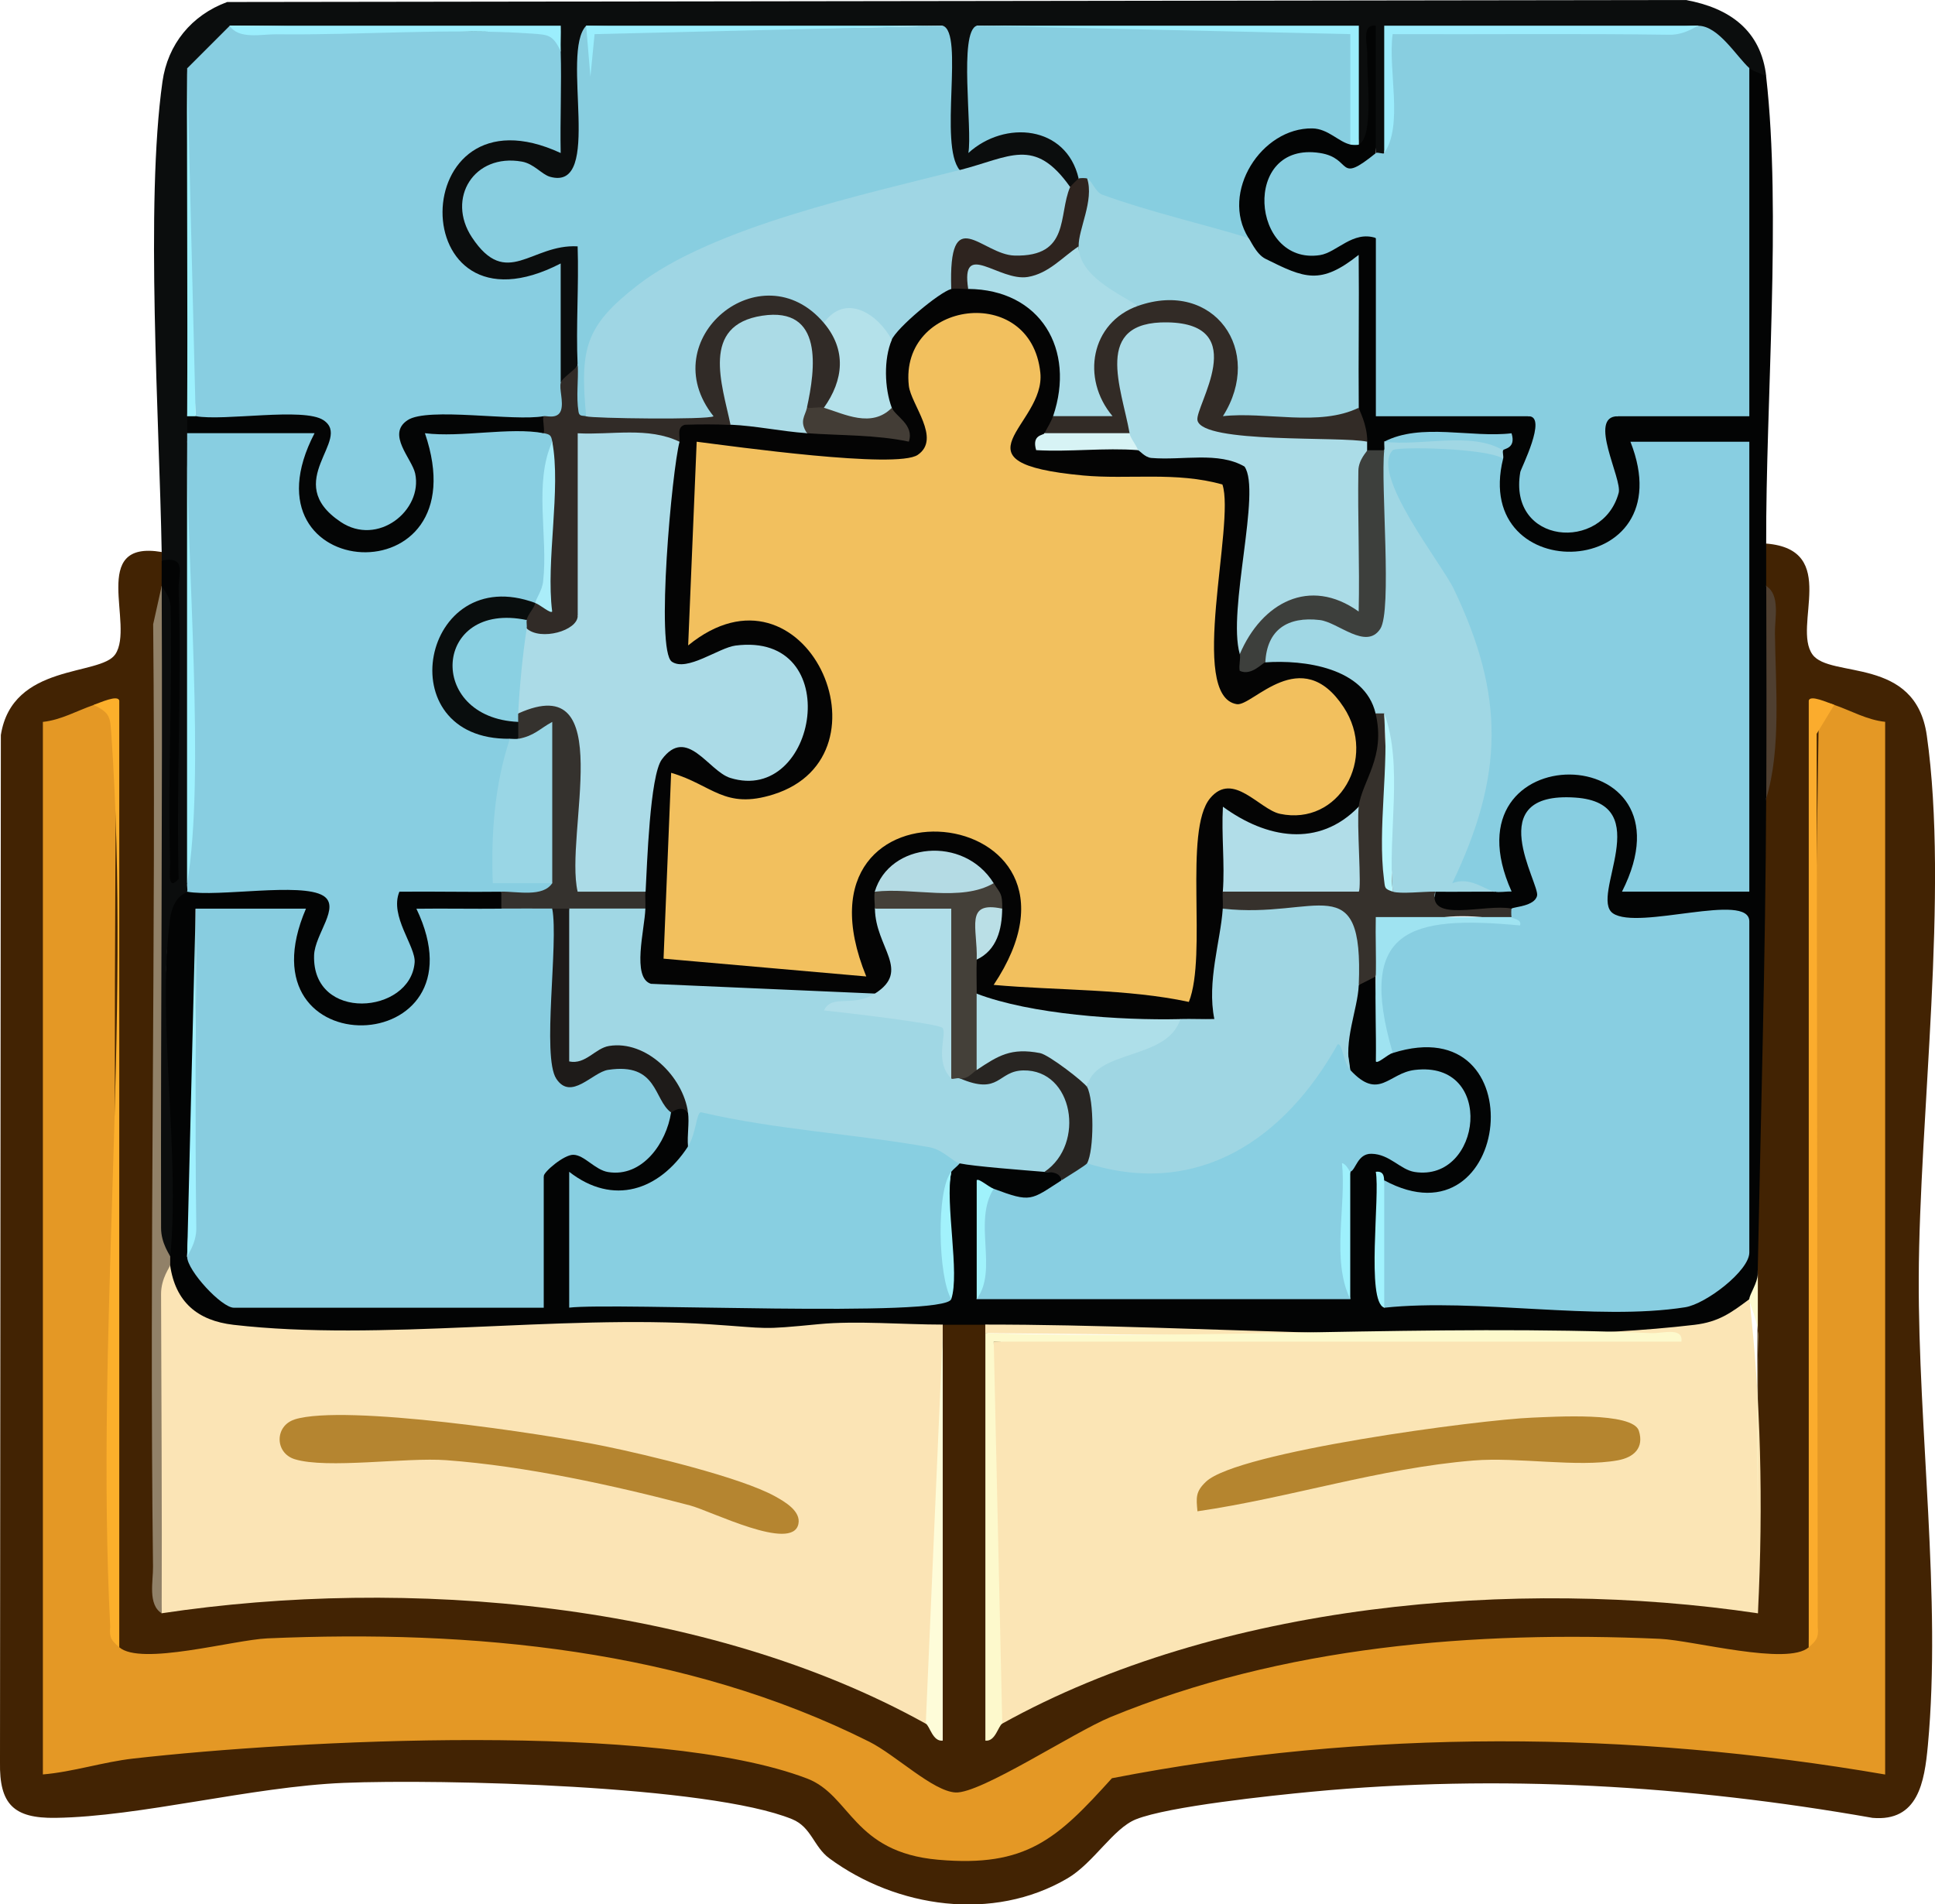 <?xml version="1.0" encoding="UTF-8"?>
<svg id="Layer_2" data-name="Layer 2" xmlns="http://www.w3.org/2000/svg" viewBox="0 0 250 246.05">
  <defs>
    <style>
      .cls-1 {
        fill: #aadce7;
      }

      .cls-2 {
        fill: #9ef0fc;
      }

      .cls-3 {
        fill: #9fd6e4;
      }

      .cls-4 {
        fill: #090d0d;
      }

      .cls-5 {
        fill: #444039;
      }

      .cls-6 {
        fill: #99d6e5;
      }

      .cls-7 {
        fill: #1e1b19;
      }

      .cls-8 {
        fill: #88cfe1;
      }

      .cls-9 {
        fill: #9becfc;
      }

      .cls-10 {
        fill: #b0dee9;
      }

      .cls-11 {
        fill: #aedfe9;
      }

      .cls-12 {
        fill: #9beefc;
      }

      .cls-13 {
        fill: #fbe4b5;
      }

      .cls-14 {
        fill: #fbe5b5;
      }

      .cls-15 {
        fill: #422303;
      }

      .cls-16 {
        fill: #d7f3f5;
      }

      .cls-17 {
        fill: #fefcd9;
      }

      .cls-18 {
        fill: #4f3f30;
      }

      .cls-19 {
        fill: #a0f2fb;
      }

      .cls-20 {
        fill: #badfe6;
      }

      .cls-21 {
        fill: #9cf0fd;
      }

      .cls-22 {
        fill: #b4e1ea;
      }

      .cls-23 {
        fill: #abdbe7;
      }

      .cls-24 {
        fill: #312b27;
      }

      .cls-25 {
        fill: #89cfe2;
      }

      .cls-26 {
        fill: #9ef1fe;
      }

      .cls-27 {
        fill: #fcaf2b;
      }

      .cls-28 {
        fill: #35322e;
      }

      .cls-29 {
        fill: #0b0d0d;
      }

      .cls-30 {
        fill: #322b26;
      }

      .cls-31 {
        fill: #88cee1;
      }

      .cls-32 {
        fill: #a2f2fc;
      }

      .cls-33 {
        fill: #2e241f;
      }

      .cls-34 {
        fill: #fbac2d;
      }

      .cls-35 {
        fill: #a0d7e4;
      }

      .cls-36 {
        fill: #b58530;
      }

      .cls-37 {
        fill: #3d3f3c;
      }

      .cls-38 {
        fill: #a1f2fd;
      }

      .cls-39 {
        fill: #b5852f;
      }

      .cls-40 {
        fill: #9ff0fe;
      }

      .cls-41 {
        fill: #fdf9cc;
      }

      .cls-42 {
        fill: #040404;
      }

      .cls-43 {
        fill: #9cd6e3;
      }

      .cls-44 {
        fill: #fdfbd0;
      }

      .cls-45 {
        fill: #e49825;
      }

      .cls-46 {
        fill: #9fe3f1;
      }

      .cls-47 {
        fill: #9aeefd;
      }

      .cls-48 {
        fill: #040505;
      }

      .cls-49 {
        fill: #030404;
      }

      .cls-50 {
        fill: #8ad0e2;
      }

      .cls-51 {
        fill: #918168;
      }

      .cls-52 {
        fill: #9beefd;
      }

      .cls-53 {
        fill: #36312c;
      }

      .cls-54 {
        fill: #b1dde8;
      }

      .cls-55 {
        fill: #abdbe6;
      }

      .cls-56 {
        fill: #b4dbe4;
      }

      .cls-57 {
        fill: #88cde0;
      }

      .cls-58 {
        fill: #abdce7;
      }

      .cls-59 {
        fill: #b8f6fd;
      }

      .cls-60 {
        fill: #aaedf9;
      }

      .cls-61 {
        fill: #88cee0;
      }

      .cls-62 {
        fill: #87cee0;
      }

      .cls-63 {
        fill: #9fd6e3;
      }

      .cls-64 {
        fill: #433d36;
      }

      .cls-65 {
        fill: #f2c05e;
      }

      .cls-66 {
        fill: #282522;
      }
    </style>
  </defs>
  <g id="Layer_1-2" data-name="Layer 1">
    <g>
      <path class="cls-15" d="M228.2,70.23c9.52.78,3.34,10.67,5.97,14.33,2.26,3.15,13.31.15,14.77,10.46,2.87,20.24-.96,49.19-1.04,70.05-.08,19.48,2.94,41.47,1.18,60.42-.44,4.77-1.26,9.9-7.16,9.38-23.82-4.2-48.26-5.67-72.4-3.38-5.16.49-18.56,1.89-22.76,3.57-2.93,1.17-5.47,5.64-8.83,7.62-9.64,5.67-22.1,3.81-30.78-2.58-2.04-1.51-2.31-4.04-4.81-5.06-10.72-4.38-45.43-5.2-57.92-4.69-11.9.49-26.33,4.37-37.25,4.52-5.42.08-7.26-1.78-7.17-7.17L.11,94.97c1.48-9.36,12.87-7.57,14.79-10.44,2.53-3.78-3.49-14.81,5.99-13.21.98.2.94.58,0,1.1,1.71.75,1.68,2.52,0,3.29-1.07,44.46-1.07,88.7,0,132.72.55-.64,1.13-1.25,1.79-1.74,6.08-4.47,41.99-2.03,51.25-.71,9.1,1.3,40.13,7.87,44.56,14.44.47.69.81,1.47,1.11,2.27,1.03-1.03,1.54-.49,1.53,1.61-.19-17.3.03-34.66.66-52.07-.96-.31-.94-.68,0-1.1,1.76-2.14,3.72-2.14,5.48,0,.96.31.94.68,0,1.1,2.48.4,3.01,1.18.55,1.65l.54,48.15,1.1.66c.31-.8.66-1.58,1.13-2.28,4.32-6.34,34.05-12.81,42.89-14.15,9.39-1.42,45.55-4.11,51.79.43.67.49,1.26,1.09,1.81,1.74-.05-14.67-.05-29.29,0-43.88.12-16.45-.29-32.83-1.21-49.13l2.3-12.29c.78-9.05,1.25-18.55,0-27.42-1.61-1.79-1.61-3.69,0-5.48Z"/>
      <path class="cls-49" d="M177.74,19.77c.97,3.89-2.25,4.62-9.67,2.18-6.94,6.87,1.05,11.49,8.19,6.42l1.48,2.38c.85.23,2.12.58,2.19,1.23.28,2.69.29,20.04-.73,21.09-.36.36-.89.56-1.46.71-.71-3.08,16.86-2.67,18.17-2.19l1.57,2.19c5.03-1.89,2.52,4.81,1.03,7.76-.88,6.62,7.42,6.33,8.49,1.74-1.25-3.62-3.99-12.54,2-9.49,1.61-3.58,15.08-3.43,17,0-.85,0-2.17-.21-2.19-.74-.28-5.24-1.09-41.09,0-42.94l2.19-1.29c.4-1.6,1.13-1.23,2.19,1.1,1.98,17.43-.06,42.01,0,60.33,0,1.83,0,3.66,0,5.48.93,9.12.98,18.31,0,27.42-.09,20.52-.7,41.15-1.1,61.43.07,1.44-.3,2.54-1.1,3.29.59,4.91-7.56,7.19-10.68,3.97-29.31,1.43-58.66,1.2-88.04-.68-1.83,0-3.66,0-5.48,0l-1.97,2.17c-28.49.06-57.23.19-86.23.38-7.06-.46-13.17-1.71-11.61-10.23-.98-.2-.94-.58,0-1.1-1.13-15.89-1.12-31.71.02-47.46l2.18.29c1.51-2.56,10.53-2.92,13.61-2.42,8.05,1.3,8.08,3.29,5.01,10.39-.68,5.87,7.93,5.03,8.52,1.51-5.49-11.88,1.3-14.71,13.44-9.47,2.91.35,2.79,1.36,0,2.19-2.2,1.5-4.72,2.45-7.57,2.87,3.47,19.64-25.05,19.07-20.95-.67-5.27.93-8.93.2-10.97-2.2.1,15.03-.27,30.02-1.1,44.97,2.59-.68,6.4,4.09,6.03,6.58,0-.85.19-2.14.75-2.19,8.73-.89,29.4-1.02,37.99,0l1.3,2.19c-3.58-1.61-3.43-15.08,0-17-2.84-6.36,5.71-4.47,10-2.71,2.17-2.01,4.32-3.84,6.45-5.52-1.38-3.14.97-3.08,2.19,0,.78.87.78,2.33,0,4.39,2.87,7.03-14.21,11.95-15.36,3.29,3.2,3.34,3.73,14.95,0,17.55l.45-1.51c15.41-.53,31.11-.91,47.09-1.12l1.82,1.53c-.89-5.51-.89-11,0-16.45-1.42-1.52-.78-2,1.1-1.1,1.17-3.19,10.25-2.21,10.97,1.1,2.69-2.13,3.36-2.46,2.19,1.1,1.37,4.91-8.34,6.44-8.78,1.1-1.84-.38-2.38,3.38-1.64,11.27l-.55,2.99,1.29-2.19h45.69l1.29,2.19c-.88-5.33-1-11.3,0-16.45-2.81-5.81,5.21-4.98,8.74-2.12,5.53,1.19,6.81-10.77-.64-8.77-3.5,2.2-9.29,3.1-8.1-2.27-2.14-3.9-3.9-8.33,1.1-10.97.53-2.39,1.26-2.75,2.19-1.1-.03,3.77.7,7.06,2.19,9.87.22-4.33,6.64-3.26,9.71-1.59,7.72,4.2,6.44,18.36-1.8,21.24-3.48,1.21-8.64,1.16-9-3.19-.88,4.67-1.04,11.19,0,16.45l2.3-2.39c12.09.51,24.14.57,36.15.18,3-2.05,5.9-3.69,8.71-4.92-.85,0-2.16-.21-2.19-.74-.28-4.91-.85-38.9,0-40.75l2.19-1.29c-4.04.82-16.13,2.98-18.82.71-.93-.79-1.52-1.72-1.64-2.95,2.89-10.63.65-14.04-6.71-10.23,2.59,10.43,1.4,14.04-3.55,10.83-2.74,1.05-15.14,1.4-9.87-2.19,1.67-1.37,4.23-1.37,7.68,0,.42-2.47.89-.63.79-.69-6.68-3.82,1.69-22.48,14.52-15.25,5.76,3.25,8.05,13.54,1.14,15.94,2.51-3.4,14.39-3.54,16.45,0l-2.19-1v-55.84l2.19-1.3c-.97,3.68-13.68,3.27-15.36,0,4.93.59,3.77,8.35,1.52,11.76-3.92,5.96-14.01,6.19-18.31.59-2.2-2.86-4.2-9.56.33-10.16-.82-.32-.81-.69,0-1.1-4.23-2.2-9.35-2.57-15.36-1.1.99.11.93.49,0,1.1-.35,2.91-1.36,2.79-2.19,0-.98-.2-.94-.58,0-1.1-2.94-.52-3.49-2.51-1.1-4.39-1.81-4.76-2.78-9.91-2.9-15.44-4.14,1.67-14.79-1.79-11.35-6.5-10.77-6.75,8.15-24.36,13.16-12.07.32-.89.69-.88,1.1,0,.91-5.02,1.28-11.36-.5-16.07.38-1.87,6.54-.69,3.24,1.66.29,5.35.11,10.51-.54,15.5Z"/>
      <path class="cls-29" d="M20.89,71.33c-.3-16.95-2.13-45.01.1-60.78.68-4.83,3.75-8.59,8.36-10.29l188.46-.26c5.68,1.04,9.72,3.94,10.39,9.9-.62-.44-1.7-.65-2.19-1.1-2.73,1.71-6.38-2.81-6.58-5.48-13.04.65-26.14.83-39.3.54,1.45.38,1.05.69-.76.97.34,5.03.16,10.01-.52,14.94-.28.98-.65.96-1.1,0V3.33c-1.92-.26-1.04,2.49-1.1,3.82-.1,2.46.91,10.51-1.1,11.53-.28-4.87-.71-9.81-1.28-14.82l-48.08-.54c1.22,3.51,1.61,7.65,1.17,12.4,5.39-2.73,16.66,1.97,11.99,7.34,1.04,1.52.54,2.11-1.1,1.1-1.72.29-3.73-.37-6.04-1.99-3.48,1.29-6.22,1.22-8.22-.2-.91.17-2.01.29-2.63-.33-1.01-1.01-1.37-16,.43-18.32l-44.78.54c-.48,1.4-.9,1.11-1.29-.54l-.34,6.05c3.78,5.94,1.72,20.84-8.09,13.73-6.26-1.18-7.08,5.61-2.31,8.55,14.46-5.23,13.35,3.27,9.65,15.54-.38,2.3-1.11,3.03-2.19,2.19l-2.19-.96v-10.56c-20.79,3.78-20.19-24.56-.02-21.87-.6-3.76.14-6.89,2.21-9.39l-.86-1.99c-13.89-.75-27.87-1.19-41.91-1.31,2.07,2.59-2.72,7.25-5.48,5.48.45,15,.45,30,0,44.97,2.1.62,2.1,1.57,0,2.19.98.2.94.58,0,1.1,1.17,19.08,1.17,38.09,0,57.04.97.22.93.59,0,1.1-.06.23-1.84.4-2.25,3.76-1.64,13.23,1.34,29.8.06,43.41l-1.18.55c-.86-28.6-.83-57.66.08-87.2,1.73-1.96,1.7,2.82,1.7,2.6-.11-2.55-.69-4.91-1.7-5.89,0-.37,0-.73,0-1.1Z"/>
      <path class="cls-45" d="M12.11,91.07c2.58-.3,3.55,2.07,2.89,7.11-.31,38.45-.18,76.66.4,114.64,2.77,2.45,14.79-.95,19.15-1.14,26.43-1.15,53.92,1.4,77.77,13.36,3.4,1.71,8.21,6.39,11.13,6.55,3.23.18,15.27-7.78,20-9.73,22.31-9.19,47.03-11.19,71.03-10.12,4.23.19,16.46,3.51,19.21,1.09.24-40.47.68-80.96,1.31-121.45.5-.61,1.18-.65,1.98-.31,2.18.75,4.23,1.95,6.58,2.19v136.01c-33-5.68-67.02-5.92-99.9.48-7.09,7.86-11.05,11.54-22.46,10.53-11.02-.97-11.27-8.33-16.92-10.49-19.42-7.41-65.78-4.99-87.08-2.58-3.88.44-7.76,1.72-11.66,2.05V93.27c2.36-.25,4.41-1.45,6.58-2.19Z"/>
      <path class="cls-13" d="M121.8,171.14v1.1l-1.09,49.77-1.11.69c-28.33-15.75-67.1-19.02-98.72-14.26-.99-15.27-1.06-30.25-.21-44.94l1.31-.03c.68,4.73,3.52,7.16,8.2,7.7,18.85,2.18,42.01-1.35,61.49-.07,8.01.53,6.34.73,14.16-.02,4.81-.46,10.94.06,15.96.06Z"/>
      <path class="cls-14" d="M227.1,208.44c-31.25-4.66-69.63-1.3-97.62,14.26-.61,0-1.09,0-1.09-.06-.55-16.28-.59-33.3,0-49.3,29.48-1.04,59.1-1.04,88.85,0-29.61-.48-59.59-.84-89.94-1.1v-1.1c27.36-.06,65.73,3.09,91.62.03,3.13-.37,4.73-1.55,7.1-3.32,1.45,12.78,1.82,26.31,1.1,40.58Z"/>
      <path class="cls-41" d="M127.29,172.24c28.62.89,57.51-1.19,86.12,0,1.35.06,4.07-.83,3.83,1.1h-88.85l1.1,49.36c-.52.29-.89,2.35-2.18,2.19v-52.65Z"/>
      <path class="cls-51" d="M21.99,162.37c0,.37,0,.73,0,1.1,0,.19-1.18,1.66-1.18,3.71.04,13.76.13,27.52.08,41.26-1.82-1.14-1.09-4.16-1.12-6.02-.5-40.58.41-81.19.02-121.77l1.1-4.94c.13,27.63-.14,55.3-.08,82.94,0,2.04,1.18,3.52,1.18,3.71Z"/>
      <path class="cls-27" d="M15.4,212.83c-.95-.84-1.31-1.2-1.16-2.63-1.91-37.65,2.73-78.07.14-115.39-.15-2.22-.18-2.69-2.27-3.74.81-.28,3.14-1.36,3.3-.54v122.3Z"/>
      <path class="cls-34" d="M236.98,91.07l-2.27,3.74.14,115.39c.15,1.44-.21,1.79-1.16,2.63v-122.3c.15-.82,2.48.27,3.29.54Z"/>
      <path class="cls-17" d="M121.8,172.24v52.65c-1.3.16-1.67-1.9-2.19-2.19l2.19-50.46Z"/>
      <path class="cls-44" d="M227.1,208.44c.14-11.89-.22-23.82.05-35.73.05-2.05-1.16-4.17-1.14-4.86.01-.6,1.07-2.08,1.1-3.29v43.88Z"/>
      <path class="cls-49" d="M20.89,72.42c3.31-.61,2.12,1.68,2.19,3.79.42,12.42-.31,24.91,0,37.34-1.55,1.78-1.07-1.22-1.1-2.17-.33-10.99.31-22.03.05-33.01-.03-1.42-1.14-2.51-1.14-2.65-.02-1.1.02-2.19,0-3.29Z"/>
      <path class="cls-18" d="M228.2,103.14c.04-9.12.03-18.3,0-27.42,1.82,1.14,1.1,4.16,1.12,6.02.07,6.8.83,15.02-1.12,21.4Z"/>
      <path class="cls-61" d="M226.01,8.81v44.97h-17c-3.92,0,.61,8.09.12,9.9-2.07,7.69-14.32,6.7-12.71-2.69.07-.43,3.54-7.21,1.08-7.21h-19.74v-23.03c-2.97-.99-5.04,1.87-7.22,2.21-8.93,1.38-10.2-14.79.01-13.19,4.26.67,2.11,4.14,7.21.01.22-.17.97.18,1.1,0,.54-5.25.79-10.56.77-15.91,13.46.38,26.73.2,39.81-.54,2.59.03,4.89,3.94,6.58,5.48Z"/>
      <path class="cls-31" d="M178.84,168.95c-1.04-5.28-.89-11.34,0-16.45,16.5,8.92,19.72-22.35,1.1-16.45-2.66-1.26-2.1-14.61-.63-16,5.42-.91,10.75-1.42,15.98-1.55-1.02-.25-.99-.62,0-1.1.26-.25,2.98-.28,3.3-1.68.35-1.58-7.32-13.51,4.94-12.67,10.66.73,1.74,12.83,4.87,14.96,3.28,2.23,17.61-2.84,17.61,1.04v42.78c0,2.35-5.61,6.65-8.29,7.07-11.49,1.81-26.94-1.21-38.88.06Z"/>
      <path class="cls-57" d="M25.28,117.4h14.25c-8.84,20.6,23.66,19.6,14.27.01,3.64-.05,7.32.03,10.97-.01,2.16-1.54,4.43-1.57,6.58,0l1.12.23c-.63,7.79-.24,14.85,1.16,21.19,5.87-3.65,13.16-2.5,13.07,4.91-.58,3.94-3.72,8.43-8.14,7.7-1.7-.28-3.06-2.21-4.49-2.23-1.21-.02-3.82,2.21-3.82,2.76v17H30.21c-1.58,0-6.01-4.79-6.03-6.58.91-14.64,1.28-29.63,1.1-44.97Z"/>
      <path class="cls-31" d="M24.18,55.97c.83-1.87,16.82-1.43,17.35-.5-7.94,19.44,18.87,19.31,12.2-.31.57-.65,15.79-1,16.52.81,1.86-1.55,2.47-.95,1.1,1.1l-.72,18.51c.08,1.82-.41,2.6-1.47,2.34-2.6.41-5.39.99-8.38,1.73-7.67,6.95-2.19,12.87,5.09,15.82l1.4,2.97c-3.03,10.1-2.14,14.59,2.68,13.48l1.4,2.19c1.81,2.97-5.59,3.08-6.58,1.1-4.38.06-8.79-.05-13.17,0-1.31,3.16,2.14,7.06,1.97,9.15-.55,6.7-13.26,7.73-12.99-.93.09-2.76,3.49-6.27,1.18-7.7-2.87-1.76-13.59.21-17.58-.52.09-.32-.06-.73,0-1.1v-57.04c0-.37,0-.73,0-1.1Z"/>
      <path class="cls-31" d="M194.2,59.26c-4.16,16.85,23.58,15.88,16.45-2.19h15.36v58.13h-16.45c10.15-20.01-23.39-20.33-14.26-.01-.71-.04-1.56.15-2.19.01l-6.74-.6-.21-2.26c7.64-14.9,4.44-30.33-5.29-43.22-.73-1.89-2.72-10.38-1.31-11.49.6-.47,13.64-.69,14.65,1.63Z"/>
      <path class="cls-25" d="M174.45,138.24c3.71,4.02,4.94.41,8.32,0,10.5-1.28,8.69,14.53,0,13.18-1.86-.29-3.22-2.31-5.58-2.35-1.82-.03-2.01,2.1-2.74,2.33-.97,4.81-.88,11.11,0,16.45h-48.26c.51-4.52.8-9.08.87-13.69l1.32-.57c4.87,1.82,4.76,1.49,8.78-1.1-.52-1.99,1.64-3.96,3.29-2.19l2.5-1.58c11.96,3.11,21.96-4.22,27.69-14.27,2.09-1.9,3.36-.64,3.81,3.79Z"/>
      <path class="cls-8" d="M124,150.3c-.32.4-.78.7-1.1,1.1-.89,5.43-.89,10.92,0,16.45-.84,2.46-43.59.41-49.36,1.1v-17.55c5.68,4.43,11.64,2.43,15.36-3.29l1.13-6.18c1.56-.51,27.54,3.29,31.04,4.28,2.2.62,3.78,1.65,2.92,4.09Z"/>
      <path class="cls-35" d="M83.41,117.4c1.87.69,2.48,3.2,1.8,7.56l26.31,1.15,1.5,2.26c.19.85.31,1.52.24,1.54-3.93,1.18-9.65-.41-1.21.08,9.71-1.85,10.33.87,10.84,9.35.31-.95.68-.93,1.1,0,7.29-4.19,19.9-.75,15.24,9.19-.91,1.94-1.96,3.02-4.27,2.88-2.67-.22-9.13-.71-10.97-1.1-.83-.17-2.15-1.77-3.92-2.09-9.82-1.75-19.79-2.24-29.51-4.52-.61.08-.61,2.78-1.67,4.41-.13-1.42.19-3,0-4.39-4.63-6.03-7.49-9.58-14.92-4.9-.49-.15-.94-.33-1.3-.64-.81-.69-.56-19.36.86-20.79,3.26-1.61,6.61-1.61,9.87,0Z"/>
      <path class="cls-62" d="M126.19,3.32l48.75.54c.36,5.12.2,10.06-.48,14.81-1.48-.31-2.86-2.04-4.9-2.08-6.58-.11-11.94,8.26-8.26,14.15-2.21,2.95-19.06-2.68-20.11-4.15l-.73-3.53c-.3.89-.67.88-1.1,0-1.59-6.86-9.54-7.58-14.25-3.29.55-3.03-1.27-15.68,1.09-16.45Z"/>
      <path class="cls-63" d="M175.55,127.27c-.13,3.18-2.03,7.23-1.1,10.97-.93-1.01-1.02-3.59-1.64-3.29-6.79,12.16-17.98,19.89-32.36,15.35-2.02-1.08-1.25-8.01,0-9.87-2.24-2.12-1.6-2.66.59-4.34l11.48-4.43c1.89-3.92,2.96-8.35,3.19-13.3l2.29-.96c1.54-1.67,16.57-1.62,17.56-.76,1.33,1.16,1.85,8.96,0,10.63Z"/>
      <path class="cls-35" d="M194.2,58.17c-.11.3.09.74,0,1.1-1.96-1.38-13.77-1.61-14.26-1.1-2.98,3.06,6.29,14.6,7.88,17.91,6.64,13.85,6.47,24.14-.19,38.03,2.29-.89,4.12.81,5.48,1.1-2.56-.02-5.12.03-7.68,0,.21,2.54-5.38,2.55-5.48,0-.42-7.64-.78-15.32-1.1-23.03-.31.96-.68.94-1.1,0-3.7-2.66-7.83-4.14-12.4-4.45l-1.86-2.13c-.72-.21-1.3-.46-1.39-.83-1.61-6.58,11.3-6.83,14.66-4.47.41-7.13.66-14.29.77-21.48l1.32-.64c.04-.36-.03-.73,0-1.1,1.77-.35,3.57-.54,5.38-.63,2.38-.12,7.88-.25,9.9.54.16.06.14.56.08,1.19Z"/>
      <path class="cls-43" d="M140.45,23.06c.59.21,1.07,1.77,1.98,2.1,6.15,2.23,13.42,3.9,18.86,5.58.17.05.95,2.07,2.19,2.69,5.09,2.54,7.12,3.43,12.06-.5.07,6.57-.05,13.18.01,19.74.05.91.03,2.18-.56,2.37-1.73.57-17.51.15-18.11-.53,2.58-8.42,2.08-15.84-8.89-13.94l-.95-1.07c-4.21,1.99-11.61-3.88-7.68-7.68-2.33-1.13-.23-6.68,1.1-8.78Z"/>
      <path class="cls-58" d="M145.93,55.97c-2.25.55-2.84-4.65-2.93-6.95-.55-14.67,21.52-9.88,13.73,3.79,1.38,3.6,14.84,2.42,18.65,1.99l1.25,2.26c0,.37,0,.73,0,1.1,1.34,6,.78,14.76-.07,21.67-7.4-2.72-12.34-1.14-14.82,4.74l-1.56-.09c-1.6-.36-2.77-1.1-2.54-2.7l1.48-19.86c-4.07-.37-8.14-.75-12.2-1.14l.1-2.62c-2.47-.61-2.84-1.34-1.1-2.19Z"/>
      <path class="cls-30" d="M147.03,39.52c9.8-3.45,16.34,5.79,10.97,14.25,5.54-.62,12.44,1.4,17.55-1.09,0,.26,1.1,2.09,1.1,4.39-3.41-.74-21.33.29-21.94-2.77-.36-1.78,7.07-12.46-3.87-12.65-9.74-.17-5.92,8.51-4.9,14.32-1.87,1.7-9.01,1.82-10.97,0-1.53-1.56-1.06-2.49,1.1-2.19.45-1.94,1.74-2.68,3.87-2.22-2.05-5.41.55-14.52,7.1-12.04Z"/>
      <path class="cls-53" d="M179.94,115.2c.97.33,4.02-.02,5.48,0-.96,4.12,6.46,1.53,9.87,2.19-.04.04-.06.87,0,1.1l-.51.47c-9.97-1.82-15.65.58-17.04,7.21l-2.19,1.1c.65-15.46-5.42-8.49-17.55-9.87-2.2-.25-2.12-1.35,0-2.19l1.25-2.19h14.05c-.48-3.48.27-6.41,2.25-8.78-2.94-1.23.15-10.25,2.19-12.07h1.1c.27,7.77.64,15.44,1.1,23.03Z"/>
      <path class="cls-37" d="M178.84,58.17c-.47,4.56,1.04,20.72-.51,23.08-1.83,2.79-5.45-.86-7.81-1.14-4.15-.49-6.84,1.24-7.04,5.48,1.64,6.13-8.99,2.49-3.29-1.1,2.82-6.59,8.99-10.02,15.35-5.48.14-6.05-.14-12.13-.04-18.19.02-1.46,1.15-2.5,1.15-2.65h2.19Z"/>
      <path class="cls-28" d="M66.96,92.17c3.26-7.33,10.92-1.17,10.23,5.7l-.64,14.99c3.65-.51,5.94.27,6.86,2.34,2.07.34,1.96,1.2,0,2.19-3.28,0-6.59,0-9.87,0-.35,2.91-1.36,2.79-2.19,0-2.19,0-4.39-.02-6.58,0v-2.19c2.07-.03,5.39.75,6.58-1.1l-2.19-.96v-15.95s-2.19-1.74-2.19-1.74c-2.1-.62-2.1-1.57,0-2.19-.99-.2-.95-.57,0-1.1Z"/>
      <path class="cls-7" d="M73.54,117.4v19.74c2.13.44,3.34-1.71,5.16-2,4.78-.77,9.56,3.96,10.19,8.59-.94-1.09-2.1.06-2.19,0-2.27-1.64-1.69-6.49-8.14-5.5-2.02.31-4.78,4.05-6.69,1.14-1.89-2.89.32-17.53-.52-21.97h2.19Z"/>
      <path class="cls-66" d="M140.45,140.43c.91,1.7.92,8.19,0,9.87-.13.24-2.62,1.76-3.29,2.19-.27-1.08-1.27-1.02-2.19-1.1,5.29-3.59,3.71-13.2-2.75-13.09-3.36.05-3,3.27-8.22,1.02-.35-2.47.38-2.83,2.19-1.1,1.09-8.07,15.74-4.41,14.26,2.19Z"/>
      <path class="cls-12" d="M126.19,3.32h49.37s0,15.36,0,15.36c-.16.08-.87.05-1.1,0V4.41s-48.26-1.09-48.26-1.09Z"/>
      <path class="cls-40" d="M24.18,162.37l1.1-44.97c.05,13.74-.1,27.51.08,41.26.03,2.01-1.18,3.52-1.17,3.71Z"/>
      <path class="cls-46" d="M195.29,118.49c.07.24,1.37.22,1.1,1.08-14.27-1.34-21.13.47-16.45,16.47-.68.21-1.95,1.44-2.18,1.1.06-3.64-.12-7.33-.01-10.97.07-2.55-.06-5.13,0-7.68h17.56Z"/>
      <path class="cls-31" d="M178.84,57.07c4.72-2.48,11.28-.47,16.45-1.09.62,1.99-1.01,1.97-1.09,2.19-4.19-2.46-10.51-.49-15.36-1.1Z"/>
      <path class="cls-2" d="M174.45,151.4v16.45c-2.48-5.11-.48-12.02-1.07-17.57.56.07,1,1.14,1.07,1.11Z"/>
      <path class="cls-38" d="M178.84,152.5v16.45c-2.37-.78-.52-14.52-1.09-17.55,1.24-.18,1.02,1.06,1.09,1.1Z"/>
      <path class="cls-32" d="M122.9,167.85c-1.68-2.86-1.98-14.02,0-16.45-.81,4.14,1.13,13.14,0,16.45Z"/>
      <path class="cls-19" d="M128.38,153.59c-2.7,4.28.61,10.46-2.19,14.26v-15.36c.22-.31,1.52.85,2.19,1.1Z"/>
      <path class="cls-31" d="M29.66,3.32c13.94.41,28.01.7,42.22.88l.56,2.41c.13,4.37-.09,8.79,0,13.16-20.21-9.36-20.5,24.87,0,14.27v15.36c2.87,2.05,1.39,9.53-2.18,4.39l-.24,1.11-15.23-.05c-.14.84-.64,1.3-1.5,1.39,6.96,18.93-19.44,18.05-12.11-1.1l-15.27-.21-.62-1.14c-.82-14.64-1.19-29.63-1.1-44.97l5.48-5.48Z"/>
      <path class="cls-61" d="M75.73,3.32c15.32.47,30.68.47,46.07,0,2.81.92-.54,15.39,2.19,18.65l-1.39,2.61-23.69,6.58c-9.48,3.42-23.39,8.61-21.12,20.96l-2.06,1.65c-3.36,4.22-2.78-3.88-1.1-6.58-.23-5.09.17-10.26,0-15.36-5.99-.34-9.17,5.62-13.66-1.17-3.32-5.03.26-10.88,6.46-9.78,1.57.28,2.55,1.65,3.63,1.96,6.96,1.96,1.3-16.07,4.68-19.52Z"/>
      <path class="cls-3" d="M124,21.97c6.48-1.65,9.64-4.36,14.26,2.19,2.72,3.95-2,11.62-7.87,10.07-3.61-2.22-6.11-1.19-7.49,3.1.76,2.91-4.91,7.63-7.68,6.58-1.46.64-3.03.06-4.7-1.75l-4.08-.44-1.27.51c-8.78-7.84-17.57,2.43-11.93,11.9-.55.74-16.25,1.94-17.51-.35-.82-8.75-.14-11.66,6.65-16.93,9.7-7.53,29.49-11.79,41.61-14.88Z"/>
      <path class="cls-24" d="M106.45,41.71c5.82-1.75,5.79,12.39,0,10.97.07,2.31-1.55,2.24-2.19,0l-1.93-1.49c3.48-13.24-11.26-10.01-6.15,1.65l-1.79,2.03c-2.31,1.44-4.51,2.17-6.58,2.19-2.33,1.79-12.17,2.22-13.16-1.1.85.11,2.08.34,2.19.98.38,2.19.42,18.94,0,21.03l-2.19,1.58c3.46,4.21-6.98,7.06-6.58,1.65-.95-.27-.93-.64,0-1.1-2.42-1.84-1.85-2.45,1.1-2.19,1.09-1.1,1.57-1.15,1.25.13l.94-20.97c-.16-.83-.27-.94-1.1-1.1-2.88-.65-2.79-1.25,0-2.19.13-.14,1.81.49,2.22-.77.36-1.12-.27-2.77-.02-3.61.16-.53,1.72-1.54,2.19-2.19.09,1.98-.22,3.98.09,5.96.09.71.58.47,1,.62.78.27,15.79.47,16.45-.01-7.93-9.94,6.2-21.57,14.26-12.05Z"/>
      <path class="cls-48" d="M70.25,53.78c-.21.23.14,1.58,0,2.19-4.34-.82-10.72.59-15.35,0,7.36,21.54-24.39,19.46-14.26,0h-16.45c0-.74,0-1.47,0-2.2.31-.96.68-.94,1.1,0,3.69.67,13.94-1.17,16.49.51,3.83,2.51-5.55,7.93,2.23,13.15,4.79,3.22,10.64-1.48,9.63-6.25-.41-1.92-3.75-5.08-.97-6.9,2.62-1.72,13.75.2,17.59-.51Z"/>
      <path class="cls-33" d="M139.35,31.84c.01,6.64-7.01,6.57-12.09,4.16l-2.17,1.32c-.67,2.05-1.66,2.06-2.19,0-.38-11.41,3.95-4.4,8.19-4.3,7.2.17,5.61-5.24,7.17-8.86.03-.07,1.02-1.07,1.1-1.1.19-.07.91-.07,1.1,0,.92,2.86-1.16,6.57-1.1,8.78Z"/>
      <path class="cls-26" d="M24.18,114.11c2.35-13.74-.07-41.56,0-57.04v57.04Z"/>
      <path class="cls-9" d="M219.42,3.32c-.19,0-1.7,1.2-3.71,1.17-11.93-.17-23.87-.03-35.78-.08-.63,4.6,1.41,11.77-1.09,15.36V3.32s40.58,0,40.58,0Z"/>
      <polygon class="cls-47" points="121.8 3.32 76.82 4.41 76.28 9.91 75.73 3.32 121.8 3.32"/>
      <path class="cls-21" d="M25.28,53.78h-1.1c.08-14.97-.06-30,0-44.97l1.1,44.97Z"/>
      <path class="cls-52" d="M29.66,3.32h42.79c.04,1.09-.04,2.19,0,3.29-1.04-2.09-1.52-2.12-3.74-2.27-10.47-.73-22.33.23-33.03.09-1.86-.02-4.88.7-6.02-1.12Z"/>
      <path class="cls-36" d="M38.07,183.39c6.51-2.02,32.21,1.85,40.06,3.46,5.41,1.11,17.55,4,22.03,6.49,1.22.68,3.35,1.9,2.99,3.57-.78,3.64-11.31-1.7-14.02-2.41-9.92-2.61-21.24-5.08-31.45-5.84-5.24-.39-15.44,1.16-19.61-.13-2.59-.81-2.59-4.32,0-5.13Z"/>
      <path class="cls-39" d="M154.71,195.27c-.16-1.77-.27-2.53,1.1-3.83,4.08-3.88,35.32-8.01,42.18-8.28,2.69-.1,12.96-.78,13.75,1.7.69,2.19-.62,3.44-2.74,3.82-5.2.94-12.91-.45-18.63.02-12.12.99-23.7,4.82-35.65,6.56Z"/>
      <path class="cls-6" d="M71.35,114.11h-7.68c-.24-6.26.21-12.66,2.2-18.65.27-.94.64-.92,1.1,0,2.09-.4,2.71-1.28,4.38-2.19v20.84Z"/>
      <path class="cls-4" d="M69.15,77.91c-.08.61-1.01,1.53-1.1,2.19l-1.52,1.97c-7.76-.68-7.75,7.82-.52,8.91l.95,2.28c0,.73,0,1.46,0,2.19-.34.06-.75,0-1.1,0-15.9.18-11.38-22.98,3.29-17.55Z"/>
      <path class="cls-60" d="M71.35,57.07c1.16,6.14-.84,15.39-.01,21.94-.21.31-1.51-.85-2.18-1.1.08-.58.88-1.58,1.01-2.78.67-5.84-1.24-12.71,1.18-18.06Z"/>
      <path class="cls-42" d="M125.09,37.32c1.02-2.75,8.06-.06,10,1.52,3.68,2.99,6.71,13.74.96,14.94-.25.73-.74,1.48-1.1,2.19-.15,2.02.75,1.3.55,1.14-.51-.43,9.73-.58,11.51,1.05.22.02.89.94,1.75,1.01,4.05.34,8.63-.86,12.03,1.11,2.2,3.16-2.23,18.55-.62,24.2.16.57-.15,1.5,0,2.19,1.5.72,2.99-1.07,3.29-1.09,5.02-.36,12.86.68,14.26,6.58,1.35,5.69-1.71,8.64-2.19,12.07-1.13,7.39-10.02,6.45-15.38,3.94.79,3.52.06,5.87-2.17,7.03-.05.72.05,1.47,0,2.19-.28,4.17-2.07,9.43-1.09,14.27-1.46.04-2.93-.04-4.39,0-5.59,3.57-19.27,1.88-25.29-.61l-1.04-2.68c-2.3-1.1-2.31-3.3,0-4.39.59-3.02,1.69-5.21,3.29-6.58-2.62-.8-2.87-1.14-1.1-3.29-5.53-2.59-10.65-2.23-15.36,1.1,2.87.26,2.63,1.15,0,2.19,4.42,1.38,6.66,13.38,0,10.97l-28.9-1.26c-2.51-.78-.81-7.03-.72-9.7.03-.73-.04-1.47,0-2.19-.86-.1-2.08-.42-2.14-1.09-.77-8.98,1.65-27.53,13.41-15.83,9.74,3.83,11.14-19.87-3.97-10.82-10.68,6.54-6.4-27.95-5.36-29.35l2.45-1.04c.16-.6-.42-1.9.72-2.21,1.94-.06,3.92-.07,5.86.02,2.23-3.18,8.21-2.29,9.87,1.1l1.18-1.39c5.46,1.42,8.73.79,9.79-1.9-4.25-.51-4.12-8.05,0-8.78.68-1.6,6.18-6.17,7.68-6.58.51-.14,1.51,0,2.19,0Z"/>
      <path class="cls-10" d="M113.03,117.4c.21-1.61,9.92-1.44,10.83-1.08,1.05.42.76,18.55.69,21.45-.02.93-.65,1.41-1.65,1.57-2.28-2.3-.47-5.8-1.14-6.54-.52-.57-13.17-2.03-15.3-2.25,1-2.16,3.65-.34,6.58-2.18,4.71-2.97.06-5.95,0-10.97Z"/>
      <path class="cls-5" d="M129.48,117.4c-1.44,1.46-2.54,3.65-3.29,6.58-.05,1.46,0,2.93,0,4.39,2.15,3.25,2.15,6.62,0,9.87-.67.44-1.13,1.19-2.19,1.1-.34-.14-.93.17-1.1,0v-21.94s-9.87,0-9.87,0c0-.67-.14-1.7,0-2.19,3.18-3.35,11.36-2.56,15.36-1.1.88,1.41,1.11,1.26,1.1,3.29Z"/>
      <path class="cls-11" d="M152.51,131.66c-1.71,5.41-11.1,3.85-12.07,8.78-.32-.59-4.91-4.16-6.07-4.38-3.75-.72-5.38.32-8.19,2.19,0-3.28,0-6.59,0-9.87,7.01,2.68,18.53,3.47,26.33,3.29Z"/>
      <path class="cls-59" d="M179.94,115.2c-1.11-.37-.98-.47-1.13-1.59-.85-6.55.68-14.69.03-21.45,2.49,6.67.44,15.6,1.1,23.03Z"/>
      <path class="cls-1" d="M147.03,39.52c-6.1,2.15-7.39,9.39-3.29,14.25h-7.68c2.93-8.62-1.63-16.36-10.97-16.44-1-6.45,3.98-.91,7.73-1.55,2.68-.46,4.42-2.54,6.52-3.94.12,3.82,4.97,5.94,7.68,7.68Z"/>
      <path class="cls-16" d="M145.93,55.97c.11.65.86,1.48,1.1,2.19-4.33-.33-8.82.25-13.16,0-.6-2.04.94-1.89,1.09-2.19h10.97Z"/>
      <path class="cls-54" d="M175.55,104.23c-.29,2.05.4,10.58,0,10.97h-17.56c.27-3.62-.2-7.35.01-10.97,5.6,4.09,12.36,5.35,17.54,0Z"/>
      <path class="cls-23" d="M87.8,57.07c-.98,3.63-3.12,26.96-1,28.42,1.95,1.34,6.09-1.81,8.22-2.08,14.33-1.85,10.63,20.61-.67,17.1-2.82-.88-5.6-6.76-8.84-2.39-1.55,2.09-1.91,13.67-2.1,17.09h-8.78c-1.73-7.48,5.33-28.91-7.67-23.03-3.25-2.22-2.54-9.45,1.1-10.97,1.79,1.61,6.58.29,6.58-1.65v-23.58c4.38.24,9.08-.87,13.16,1.1Z"/>
      <path class="cls-50" d="M68.05,80.1c-.05.36.05.74,0,1.1-.53,3.44-.92,7.48-1.1,10.97-.02.36,0,.73,0,1.1-11.95-.53-10.99-15.68,1.1-13.16Z"/>
      <path class="cls-22" d="M115.22,43.91c-1.06,2.48-.95,6.24,0,8.78,1.36,3.98-8.9,3.26-8.78,0,2.56-3.59,2.95-7.48,0-10.97,2.77-3.86,6.93-1.25,8.78,2.19Z"/>
      <path class="cls-55" d="M104.25,52.68c2.6.91,2.02,1.97,0,3.29-3.35-.24-6.56-.95-9.87-1.1-1.08-5.19-3.9-12.86,4.09-14.08s6.87,6.94,5.78,11.89Z"/>
      <path class="cls-64" d="M106.45,52.68c2.65.81,6.16,2.67,8.78,0,.41,1.09,2.93,2.19,2.19,4.38-4.36-.91-8.76-.77-13.16-1.09-1.03-1.57-.23-2.22,0-3.29.69.12,1.62-.17,2.19,0Z"/>
      <path class="cls-65" d="M157.94,62.61c1.68,5.04-4.51,27.34,1.85,28.37,2.04.33,8.31-7.97,13.81.39,4.37,6.65-.62,15.38-8.22,13.78-2.67-.56-6.07-5.57-9.03-2.02-3.48,4.17-.34,20.24-2.75,26.32-7.95-1.71-16.94-1.46-25.22-2.2,15.95-23.9-27.61-28.41-16.46-1.09l-26.19-2.3.98-24.01c5.34,1.56,6.88,4.79,13.22,2.79,16-5.05,4.04-31.54-11.02-19.25l1.1-26.32c4.68.59,25.84,3.56,28.56,1.7,3.08-2.1-.88-6.51-1.15-8.93-1.23-10.98,15.78-13.35,16.99-1.69.71,6.82-12.15,11.63,5.51,13.28,5.89.55,12.03-.53,18.02,1.17Z"/>
      <path class="cls-56" d="M128.38,114.11c-4.19,2.46-10.5.51-15.36,1.1,1.86-6.35,11.5-7.33,15.36-1.1Z"/>
      <path class="cls-20" d="M129.48,117.4c-.02,2.67-.69,5.37-3.29,6.58.14-4.07-1.62-7.63,3.29-6.58Z"/>
    </g>
  </g>
</svg>